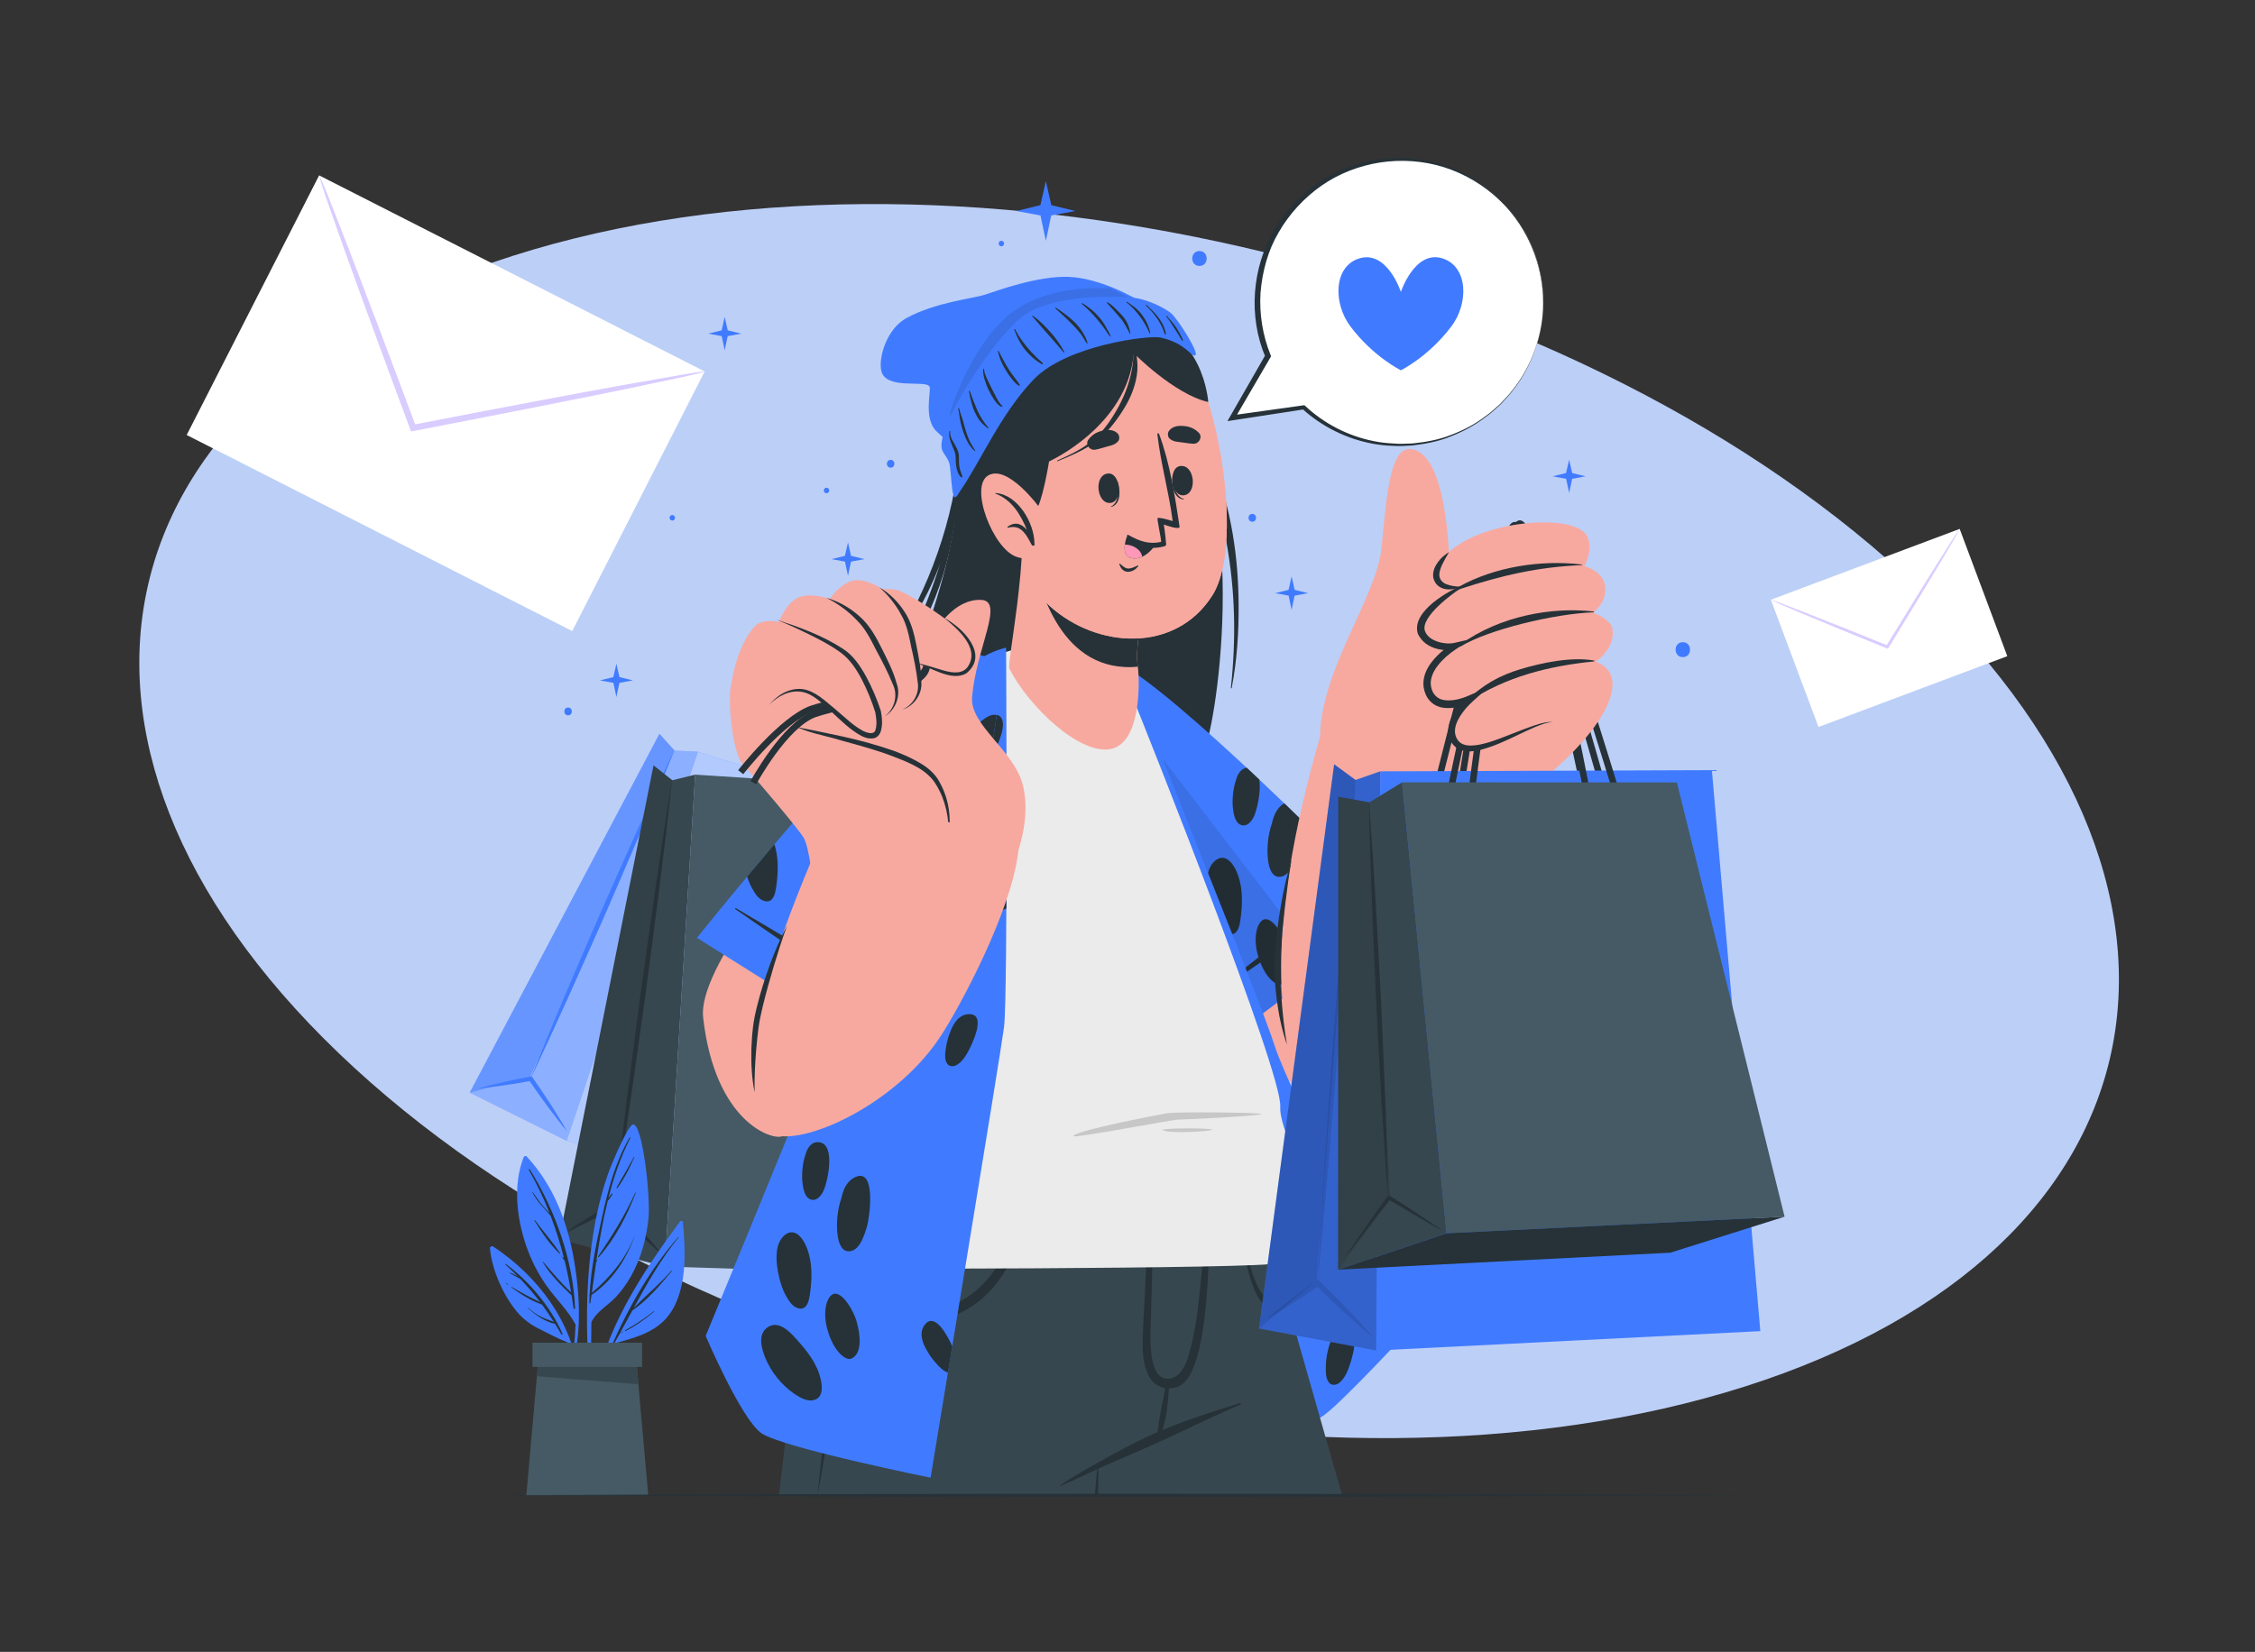 <svg width="696" height="510" viewBox="0 0 696 510" fill="none" xmlns="http://www.w3.org/2000/svg">
<rect x="0" y="0" width="696" height="510" fill="#333333" stroke="none"/>
<g clip-path="url(#clip0_4045_2895)">
<path d="M538.58 428.06C670.657 385.994 692.627 273.751 587.654 177.341C482.681 80.931 290.511 36.877 158.42 78.94C26.343 121.007 4.373 233.249 109.346 329.659C214.319 426.069 406.489 470.124 538.58 428.06Z" fill="#BCCFF7"/>
<path d="M98.498 54.144L217.498 114.68L176.621 194.837L57.621 134.301L98.498 54.144Z" fill="white"/>
<path d="M98.508 54.182C98.508 54.182 99.062 56.407 100.4 60.375C101.881 64.605 103.863 70.26 106.287 77.074C111.351 91.195 118.495 110.724 126.581 132.427L126.888 133.204L127.73 133.044C129.024 132.777 130.438 132.517 131.852 132.256C155.556 127.651 177.017 123.43 192.496 120.246C200.006 118.665 206.186 117.338 210.824 116.385C212.804 115.938 214.43 115.556 215.788 115.232C216.926 114.944 217.491 114.758 217.47 114.709C217.498 114.638 216.854 114.711 215.687 114.865C214.287 115.09 212.632 115.337 210.659 115.664C205.991 116.483 199.74 117.577 192.208 118.903C176.629 121.72 155.152 125.772 131.449 130.377C130.034 130.637 128.656 130.912 127.326 131.165L128.425 131.804C120.339 110.101 112.963 90.644 107.567 76.637C104.909 69.895 102.729 64.325 101.114 60.125C99.528 56.263 98.607 54.139 98.508 54.182Z" fill="#D9CCFF"/>
<path d="M546.571 185.162L604.848 163.289L619.549 202.578L561.273 224.451L546.571 185.162Z" fill="white"/>
<path d="M546.589 185.173C546.589 185.173 547.528 185.683 549.314 186.472C551.235 187.294 553.804 188.393 556.91 189.703C563.361 192.406 572.326 196.097 582.335 200.147L582.699 200.286L582.909 199.946C583.225 199.417 583.58 198.849 583.936 198.28C589.813 188.678 595.117 179.969 598.894 173.643C600.714 170.563 602.202 168.019 603.335 166.124C603.804 165.302 604.185 164.623 604.501 164.054C604.76 163.572 604.874 163.319 604.85 163.311C604.835 163.279 604.657 163.523 604.343 163.973C603.979 164.525 603.543 165.173 603.035 165.954C601.847 167.817 600.256 170.312 598.341 173.319C594.406 179.564 589.04 188.226 583.162 197.827C582.807 198.396 582.467 198.956 582.136 199.493L582.702 199.316C572.692 195.266 563.679 191.679 557.163 189.126C554.008 187.918 551.406 186.914 549.453 186.148C547.626 185.478 546.605 185.126 546.589 185.173Z" fill="#D9CCFF"/>
<path d="M320.461 117.77C314.601 117.87 299.831 118.12 294.171 118.18L285.301 118.22H284.851V117.76L284.811 106.57V106.07H285.311L302.891 106.14C307.271 106.18 316.091 106.27 320.471 106.33H320.711V106.57L320.471 117.76L320.461 117.77ZM320.461 117.77L320.221 106.58L320.461 106.82C316.071 106.88 307.271 106.98 302.881 107.01L285.301 107.08L285.801 106.58L285.761 117.77L285.301 117.31L294.011 117.35C299.581 117.41 314.691 117.67 320.461 117.76V117.77Z" fill="#EBEBEB"/>
<path d="M331.891 65.147L324.461 66.517L322.801 74.347L321.141 66.517L313.711 65.147L321.111 63.337L322.801 55.938L324.491 63.337L331.891 65.147Z" fill="#407BFF"/>
<path d="M228.75 103.007L224.6 103.777L223.67 108.157L222.75 103.777L218.6 103.007L222.73 101.997L223.67 97.867L224.62 101.997L228.75 103.007Z" fill="#407BFF"/>
<path d="M429.711 104.64L425.551 105.41L424.631 109.79L423.701 105.41L419.551 104.64L423.681 103.63L424.631 99.5L425.571 103.63L429.711 104.64Z" fill="#407BFF"/>
<path d="M489.39 147.054L485.24 147.824L484.31 152.204L483.38 147.824L479.23 147.054L483.36 146.044L484.31 141.914L485.25 146.044L489.39 147.054Z" fill="#407BFF"/>
<path d="M403.73 183.134L399.58 183.894L398.65 188.274L397.72 183.894L393.57 183.124L397.71 182.114L398.65 177.984L399.6 182.114L403.73 183.134Z" fill="#407BFF"/>
<path d="M266.81 172.619L262.66 173.389L261.73 177.759L260.8 173.389L256.65 172.619L260.78 171.609L261.73 167.469L262.67 171.609L266.81 172.619Z" fill="#407BFF"/>
<path d="M195.33 210.056L191.17 210.826L190.25 215.196L189.32 210.826L185.17 210.056L189.3 209.046L190.25 204.906L191.19 209.046L195.33 210.056Z" fill="#407BFF"/>
<path d="M386.51 158.664C384.96 158.664 384.96 161.074 386.51 161.074C388.06 161.074 388.06 158.664 386.51 158.664Z" fill="#407BFF"/>
<path d="M274.891 141.977C273.341 141.977 273.341 144.387 274.891 144.387C276.441 144.387 276.441 141.977 274.891 141.977Z" fill="#407BFF"/>
<path d="M175.34 218.438C173.79 218.438 173.79 220.848 175.34 220.848C176.89 220.848 176.89 218.438 175.34 218.438Z" fill="#407BFF"/>
<path d="M255.1 150.578C254 150.578 254 152.278 255.1 152.278C256.2 152.278 256.2 150.578 255.1 150.578Z" fill="#407BFF"/>
<path d="M207.501 159.016C206.401 159.016 206.401 160.716 207.501 160.716C208.601 160.716 208.601 159.016 207.501 159.016Z" fill="#407BFF"/>
<path d="M309.071 74.344C307.971 74.344 307.971 76.044 309.071 76.044C310.171 76.044 310.171 74.344 309.071 74.344Z" fill="#407BFF"/>
<path d="M439.45 119.836C438.35 119.836 438.35 121.536 439.45 121.536C440.55 121.536 440.55 119.836 439.45 119.836Z" fill="#407BFF"/>
<path d="M519.399 198.266C516.429 198.266 516.429 202.876 519.399 202.876C522.369 202.876 522.369 198.266 519.399 198.266Z" fill="#407BFF"/>
<path d="M370.21 77.5C367.24 77.5 367.24 82.11 370.21 82.11C373.18 82.11 373.18 77.5 370.21 77.5Z" fill="#407BFF"/>
<path d="M215.379 232.086L304.109 260.026L278.969 381.816L174.859 352.186L215.379 232.086Z" fill="#407BFF"/>
<path opacity="0.6" d="M215.379 232.086L304.109 260.026L278.969 381.816L174.859 352.186L215.379 232.086Z" fill="white"/>
<path d="M174.86 352.186L145 337.336L203.53 226.586L208.18 231.726L215.38 232.086L174.86 352.186Z" fill="#407BFF"/>
<path opacity="0.4" d="M174.86 352.186L145 337.336L203.53 226.586L208.18 231.726L215.38 232.086L174.86 352.186Z" fill="white"/>
<path opacity="0.5" d="M163.65 332.356L145 337.336L203.53 226.586L208.18 231.726L163.65 332.356Z" fill="#407BFF"/>
<path d="M175.071 349.366C173.451 346.466 171.671 343.676 169.901 340.876C168.101 338.096 166.261 335.346 164.361 332.636L164.101 332.266L163.661 332.356C160.931 332.886 158.201 333.416 155.491 334.066C152.781 334.676 150.071 335.326 147.381 336.086C150.161 335.836 152.931 335.466 155.681 335.056C158.441 334.676 161.181 334.196 163.921 333.706L163.221 333.416C165.081 336.156 167.001 338.856 168.961 341.516C170.951 344.166 172.931 346.816 175.071 349.366Z" fill="#407BFF"/>
<path d="M163.631 333.298C167.631 324.948 171.471 316.538 175.291 308.118C179.111 299.698 182.811 291.218 186.581 282.778C190.241 274.278 193.951 265.818 197.551 257.298L202.921 244.508C204.661 240.218 206.451 235.958 208.141 231.648C206.131 235.818 204.201 240.018 202.231 244.208L196.471 256.828C192.651 265.248 188.951 273.728 185.181 282.168C181.531 290.668 177.811 299.128 174.211 307.658C170.611 316.178 167.041 324.708 163.611 333.308L163.631 333.298Z" fill="#407BFF"/>
<path d="M214.56 239.156L307.45 245.166L313.38 394.406L205.17 391.026L214.56 239.156Z" fill="#455A64"/>
<path d="M205.171 391.027L172.561 382.657L201.711 236.297L207.501 240.887L214.561 239.157L205.171 391.027Z" fill="#37474F"/>
<path opacity="0.1" d="M189.381 371.287L172.561 382.657L201.711 236.297L207.501 240.887L189.381 371.287Z" fill="black"/>
<path d="M204.671 387.675C202.381 384.785 199.961 382.065 197.551 379.345C195.121 376.645 192.651 374.005 190.131 371.415L189.781 371.055L189.381 371.285C186.871 372.715 184.361 374.155 181.891 375.715C179.411 377.235 176.951 378.795 174.541 380.495C177.171 379.365 179.761 378.115 182.321 376.815C184.901 375.555 187.431 374.175 189.961 372.785L189.211 372.655C191.691 375.285 194.221 377.855 196.791 380.365C199.371 382.855 201.961 385.355 204.661 387.675H204.671Z" fill="#263238"/>
<path d="M189.602 372.397C191.402 361.487 193.032 350.557 194.632 339.607C196.242 328.667 197.722 317.697 199.272 306.737C200.702 295.757 202.192 284.797 203.562 273.807L205.582 257.317C206.202 251.807 206.872 246.307 207.442 240.797C206.532 246.247 205.712 251.717 204.842 257.177L202.402 273.587C200.792 284.527 199.312 295.497 197.772 306.457C196.352 317.437 194.852 328.397 193.482 339.387C192.112 350.377 190.772 361.377 189.592 372.397H189.602Z" fill="#263238"/>
<path d="M305.488 113.311C313.798 105.321 335.848 95.771 356.968 115.281C386.958 142.991 376.268 218.851 372.108 230.411C372.108 230.411 320.568 248.861 274.408 222.841C274.408 222.841 298.978 171.461 294.678 145.271C292.188 130.091 299.408 119.161 305.498 113.311H305.488Z" fill="#263238"/>
<path d="M290.239 173.829C290.079 174.249 289.939 174.679 289.779 175.089C287.709 180.409 285.169 185.549 282.149 190.419C279.269 195.059 276.099 199.549 271.969 203.219C271.859 203.319 271.679 203.169 271.789 203.059C275.889 199.189 278.709 194.259 281.289 189.349C283.809 184.539 286.059 179.579 287.989 174.519C291.909 164.249 294.689 153.389 295.879 142.459C295.899 142.249 296.279 142.269 296.269 142.489C296.219 144.029 296.129 145.559 296.009 147.089C296.129 147.049 296.279 147.119 296.259 147.289C295.349 157.539 294.129 167.609 291.099 177.479C288.119 187.209 283.549 196.319 278.039 204.889C274.949 209.689 271.599 214.319 267.929 218.719C267.869 218.789 267.769 218.699 267.829 218.629C278.089 205.219 285.239 189.829 290.239 173.829Z" fill="#263238"/>
<path d="M347.539 111.02C374.089 126.82 382.109 158.42 382.299 186.57C382.359 195.21 381.799 203.92 380.159 212.41C380.129 212.56 379.899 212.53 379.909 212.37C381.539 197.35 381.279 182.56 378.579 167.63C376.079 153.8 372.089 139.51 363.999 127.62C359.659 121.23 354.109 115.43 347.339 111.41C347.089 111.26 347.269 110.86 347.519 111.01L347.539 111.02Z" fill="#263238"/>
<path d="M356.031 214.385C397.051 251.535 426.221 283.555 425.831 298.115C424.961 330.725 407.761 337.775 404.701 336.735C372.351 325.755 351.791 264.175 338.191 226.975C324.691 190.045 344.281 203.755 356.031 214.395V214.385Z" fill="#F7A9A0"/>
<path d="M377.7 321.875L430.82 282.235C430.82 282.235 379.64 229.385 353.03 209.695C330.68 193.145 319.45 204.825 333.44 237.575C346.69 268.575 377.69 321.875 377.69 321.875H377.7Z" fill="#407BFF"/>
<path d="M401.39 252.843C399.76 251.253 398.09 249.643 396.4 248.013C394.31 249.173 393.13 251.513 392.58 254.223C391.18 258.063 390.97 262.743 391.42 265.893C391.72 268.043 392.64 271.183 395.43 270.663C398.38 270.113 399.74 265.403 400.47 263.013C400.86 261.703 401.66 256.793 401.39 252.843ZM381.45 268.593C380.21 266.023 377.85 263.423 375.05 265.723C372.02 268.213 372.33 273.353 372.94 276.783C373.35 279.043 374.15 282.323 375.66 284.803C376.48 286.313 377.48 287.583 378.72 288.103C382.46 289.673 382.77 284.713 383.06 282.233C383.59 277.653 383.45 272.843 381.45 268.593ZM388.66 240.653C387.38 239.443 386.09 238.233 384.8 237.033C383.08 237.263 382.04 238.853 381.48 240.843C380.45 243.693 380.32 247.433 380.51 249.233C380.7 250.943 381.05 253.903 382.97 254.663C384.9 255.463 386.43 253.433 387.1 251.893C387.93 250.033 389.31 244.423 388.66 240.653ZM359.57 239.603C359.12 234.543 356.1 230.183 352.81 226.493C350.59 223.973 346.59 218.903 342.74 221.733C339.76 223.923 341.02 228.243 342.16 231.053C343.99 235.533 347.2 239.463 351.14 242.203C352.82 243.333 355.35 244.723 357.13 244.073C358.98 243.743 359.78 241.953 359.57 239.603ZM397.22 292.233C396.23 288.893 392.9 283.303 390.32 283.803C388.21 284.233 386.51 289.033 388.32 295.153C390.27 301.773 393.93 304.583 395.64 303.823C399.05 302.313 398.47 296.513 397.22 292.233Z" fill="#263238"/>
<path d="M415.42 276.635C411.63 278.615 408.22 281.225 404.74 283.595C401.12 286.065 397.6 288.665 394.07 291.245C390.54 293.825 376.89 304.645 373.48 307.345C373.33 307.465 373.56 307.725 373.73 307.615C377.36 305.145 391.75 295.365 395.2 292.815C398.65 290.265 402.12 287.745 405.48 285.095C408.87 282.415 412.53 279.845 415.55 276.805C415.61 276.735 415.53 276.585 415.42 276.635Z" fill="#263238"/>
<path opacity="0.1" d="M408.391 298.976L377.701 321.886C377.701 321.886 346.691 268.586 333.451 237.586C324.361 216.316 325.911 203.946 334.231 202.406C347.521 219.576 382.691 265.056 408.401 298.976H408.391Z" fill="black"/>
<path d="M339.09 204.156C339.09 204.156 350.28 211.276 355.57 225.706C360.85 240.136 388.72 308.186 393.48 323.036C398.24 337.886 435.37 410.186 435.37 410.186C435.37 410.186 414.98 432.116 409.04 436.626C400.76 442.906 370.82 452.896 370.82 452.896C370.82 452.896 358.28 344.966 355.94 334.006C353.59 323.036 339.11 204.166 339.11 204.166L339.09 204.156Z" fill="#407BFF"/>
<path d="M405.889 371.595C404.429 376.155 401.179 379.845 397.589 382.895C395.649 384.545 391.969 388.025 390.269 384.255C389.709 383.005 389.839 381.355 390.289 379.665C390.879 376.765 392.569 373.765 393.839 371.795C395.769 368.795 399.119 364.755 403.109 364.995C406.809 365.235 406.749 368.815 405.889 371.595Z" fill="#263238"/>
<path d="M383.41 393.093C383.29 398.133 382.51 403.493 379.32 407.583C377.85 409.483 375.99 410.263 374.39 409.223C372.6 408.463 371.68 405.673 371.23 403.653C370.19 398.863 370.52 393.693 372.28 389.093C373.39 386.193 375.45 382.093 379.2 382.533C384.05 383.103 383.5 389.673 383.41 393.093Z" fill="#263238"/>
<path d="M401.919 389.136C404.189 390.546 402.789 397.036 401.199 400.216C399.159 404.286 395.549 409.026 391.959 407.776C390.149 407.136 389.379 402.506 392.529 396.206C395.449 390.366 400.059 387.976 401.929 389.136H401.919Z" fill="#263238"/>
<path d="M416.23 422.475C415.59 424.165 414.15 427.185 412.06 427.515C410.09 427.825 409.43 425.775 409.27 424.235C409.1 422.545 409.17 419.645 409.83 417.065C410.45 413.895 411.97 411.035 414.9 410.545C420.69 409.585 417.05 420.285 416.22 422.465L416.23 422.475Z" fill="#263238"/>
<path d="M414.238 461.634H320.138C316.048 445.574 309.748 420.854 304.268 399.314C304.268 399.304 304.268 399.284 304.258 399.274C303.928 397.954 303.588 396.644 303.268 395.354C303.058 394.554 302.858 393.754 302.658 392.974C297.378 372.274 293.218 355.904 293.118 355.524C293.068 355.294 293.008 355.114 292.978 354.974C292.918 354.774 292.898 354.664 292.898 354.664H383.748L414.238 461.634Z" fill="#37474F"/>
<path d="M380.799 354.627V354.667C380.799 354.727 380.789 354.837 380.789 354.977C380.789 356.047 380.779 357.117 380.759 358.187C380.719 360.907 380.589 363.627 380.419 366.347C379.739 377.287 378.159 388.137 376.259 398.027C372.489 417.667 367.469 433.537 365.719 438.797C365.329 439.957 365.099 440.607 365.079 440.667C365.069 440.677 361.929 442.227 357.829 444.247C357.639 444.347 357.439 444.447 357.249 444.547C352.539 446.887 346.709 449.777 342.909 451.677C340.889 452.677 339.439 453.407 339.029 453.627C338.969 453.647 338.929 453.667 338.919 453.687C338.899 453.697 338.749 456.917 338.559 461.637H240.429C242.389 444.987 242.659 442.797 242.659 442.797C242.079 439.587 239.509 431.307 240.429 421.697C242.449 400.567 255.409 358.127 256.579 355.597C256.859 354.977 257.019 354.657 257.019 354.657H281.839L340.649 354.627H377.639L380.809 354.617L380.799 354.627Z" fill="#37474F"/>
<path d="M339.02 453.408V453.628C339.05 456.298 338.94 458.968 338.91 461.638H337.92C338.14 458.958 338.32 456.258 338.64 453.588C338.66 453.348 338.68 453.118 338.72 452.868C338.74 452.678 339.01 452.678 339.02 452.878C339.02 453.058 339.03 453.228 339.03 453.408H339.02Z" fill="#263238"/>
<path d="M327.251 458.552C331.421 455.652 335.921 453.232 340.341 450.732C344.861 448.182 349.441 445.732 354.151 443.542C363.331 439.262 373.031 436.182 382.691 433.182C382.941 433.102 383.101 433.502 382.861 433.612C373.551 437.612 364.531 442.192 355.281 446.302C350.621 448.372 345.931 450.352 341.271 452.402C336.611 454.452 332.061 456.782 327.361 458.742C327.241 458.792 327.151 458.642 327.261 458.562L327.251 458.552Z" fill="#263238"/>
<path d="M352.709 412.991C352.819 408.431 353.149 403.871 353.369 399.311C353.899 388.551 354.32 377.721 355.32 366.991C355.36 366.561 355.979 366.571 355.989 367.011C356.119 375.341 355.799 383.691 355.629 392.011C355.549 396.181 355.419 400.341 355.309 404.511C355.199 408.471 354.929 412.491 355.229 416.451C355.449 419.451 356.109 425.291 360.029 425.651C363.719 425.991 365.739 422.011 366.659 419.091C368.999 411.681 369.829 403.671 370.589 395.961C371.039 391.401 371.489 386.841 371.759 382.261C372.039 377.641 372.399 370.821 372.149 366.201C372.129 365.901 372.559 365.921 372.609 366.211C373.329 370.171 373.359 378.201 373.259 382.931C372.359 425.401 365.659 427.831 362.119 428.521C361.669 428.611 361.229 428.651 360.799 428.651C360.759 429.621 360.629 430.591 360.559 431.541C360.449 433.051 360.269 434.551 360.059 436.051C359.859 437.511 359.529 438.991 359.139 440.411C358.749 441.831 358.369 443.311 357.609 444.581C357.479 444.791 357.199 444.671 357.179 444.451C357.069 443.021 357.349 441.561 357.539 440.151C357.739 438.691 357.949 437.201 358.249 435.751C358.549 434.331 358.809 432.891 359.099 431.471C359.299 430.521 359.429 429.531 359.609 428.561C357.339 428.201 355.449 426.711 354.379 424.451C352.719 420.941 352.589 416.791 352.679 412.981L352.709 412.991Z" fill="#263238"/>
<path d="M266.94 404.936C272.87 405.346 278.72 406.116 284.67 405.406C290.27 404.736 295.63 402.826 300.11 399.356C309.89 391.776 314.17 379.366 316.82 367.726C316.88 367.466 317.26 367.516 317.23 367.786C316.12 377.876 313.95 388.316 307.43 396.446C304.59 399.986 301.11 402.976 297.03 405.016C292.79 407.136 287.98 407.856 283.29 407.846C277.79 407.836 272.16 407.016 266.84 405.626C266.41 405.516 266.49 404.906 266.94 404.946V404.936Z" fill="#263238"/>
<path d="M396.33 402.587C394.68 402.397 393.06 402.537 391.39 401.317C389.82 400.177 388.29 397.907 386.98 394.307C384.12 386.437 382.72 374.687 381.79 363.787C381.77 363.547 381.66 363.547 381.68 363.807C382.16 373.137 382.93 382.887 384.89 390.947C385.74 394.457 386.76 397.527 387.93 399.777C389.15 402.117 390.5 403.237 391.81 403.677C393.35 404.197 394.91 403.977 396.37 403.217C396.49 403.157 396.46 402.597 396.33 402.587Z" fill="#263238"/>
<path d="M265.89 357.555C262.7 375.005 258.93 392.705 255.44 410.105C254.55 415.315 253 420.455 253.31 425.745C253.68 431.075 254.68 436.385 255.83 441.615C255.27 444.975 254.72 448.335 254.12 451.685C253.53 455.005 252.97 458.325 252.33 461.635C252.64 458.275 253.02 454.925 253.38 451.575C253.73 448.225 254.14 444.875 254.53 441.535C253.33 437.645 251.97 430.885 251.53 425.865C251.37 424.045 251.38 422.135 251.66 420.335C252.72 413.195 254.21 406.215 255.71 399.225C258.76 385.255 262.1 371.355 265.89 357.555Z" fill="#263238"/>
<path d="M246.281 391.45C246.681 391.94 392.071 391.77 393.811 389.98C394.101 389.67 402.321 373.73 402.041 367.91C401.591 358.78 394.781 347.84 395.141 341.58C395.741 331.13 354.881 228.22 348.721 213.14C342.571 198.07 314.741 194.75 300.431 206.67C279.551 224.07 247.281 355.23 244.501 363.82C241.181 374.11 245.901 390.99 246.271 391.45H246.281Z" fill="#EBEBEB"/>
<path d="M331.32 350.776C330.86 349.306 357.67 344.086 360.57 343.656C363.47 343.226 389.02 343.426 389.29 343.946C389.56 344.466 365.83 345.686 363.9 345.646C361.97 345.606 331.54 351.496 331.32 350.776Z" fill="#C7C7C7"/>
<path d="M358.89 348.934C357.7 348.204 374.12 348.214 374.08 348.764C374.04 349.314 360.75 350.074 358.89 348.934Z" fill="#C7C7C7"/>
<path d="M310.531 199.971C310.531 199.971 311.121 307.681 309.891 317.131C308.661 326.581 287.221 456.221 287.221 456.221C287.221 456.221 241.251 446.901 234.981 442.461C228.711 438.031 217.801 412.451 217.801 412.451C217.801 412.451 245.101 346.411 247.571 339.541C251.111 329.741 284.141 227.011 292.581 213.131C299.221 202.211 310.521 199.961 310.521 199.961L310.531 199.971Z" fill="#407BFF"/>
<path d="M264.111 363.352C261.651 364.372 260.311 366.882 259.711 369.842C258.311 373.682 258.101 378.363 258.551 381.512C258.841 383.652 259.771 386.792 262.561 386.272C265.521 385.722 266.871 381.022 267.601 378.622C268.351 376.132 270.571 360.642 264.111 363.342V363.352ZM248.581 384.212C247.341 381.642 244.991 379.042 242.181 381.332C239.161 383.822 239.461 388.962 240.081 392.402C240.481 394.662 241.291 397.942 242.801 400.412C243.611 401.922 244.621 403.202 245.851 403.722C249.591 405.282 249.901 400.322 250.191 397.852C250.721 393.262 250.581 388.452 248.581 384.212ZM252.881 352.652C250.581 352.352 249.281 354.113 248.611 356.452C247.581 359.303 247.451 363.042 247.651 364.842C247.841 366.552 248.191 369.502 250.101 370.272C252.031 371.072 253.561 369.032 254.231 367.502C255.491 364.682 257.981 353.322 252.881 352.643V352.652ZM253.601 427.752C253.151 422.682 250.131 418.322 246.851 414.632C244.631 412.122 240.631 407.042 236.781 409.882C233.801 412.072 235.061 416.393 236.201 419.202C238.031 423.682 241.241 427.602 245.181 430.342C246.861 431.482 249.381 432.862 251.171 432.222C253.021 431.892 253.821 430.102 253.601 427.752ZM264.351 407.842C263.371 404.502 260.031 398.923 257.461 399.423C255.351 399.842 253.651 404.642 255.461 410.772C257.411 417.392 261.071 420.202 262.781 419.442C266.191 417.932 265.611 412.132 264.351 407.842ZM285.431 408.982C283.661 411.283 284.481 414.352 286.161 417.042C287.411 419.332 289.301 421.452 290.551 422.552C291.111 423.042 291.851 423.542 292.581 423.732C293.011 421.132 293.451 418.422 293.921 415.632C292.471 412.412 288.551 404.943 285.441 408.982H285.431ZM308.811 221.342C307.331 219.712 304.861 221.442 303.601 222.432C300.151 225.162 296.961 229.492 296.111 234.042C294.991 236.812 294.751 239.542 297.331 240.112C299.471 240.582 302.041 237.672 303.321 236.342C305.501 234.092 307.371 231.382 308.481 228.442C309.151 226.642 310.331 223.012 308.811 221.352V221.342ZM303.501 274.932C302.031 276.492 300.161 279.202 302.321 281.042C304.361 282.772 308.151 281.462 310.611 280.482C310.631 276.972 310.641 273.332 310.651 269.642C307.771 271.092 305.171 273.142 303.501 274.932ZM293.341 262.092C289.501 261.302 285.701 264.772 283.411 267.422C281.921 269.152 279.881 271.842 278.901 274.572C278.221 276.152 277.871 277.742 278.241 279.032C279.381 282.922 283.421 280.042 285.531 278.712C289.431 276.252 293.081 273.102 295.121 268.882C296.341 266.302 296.881 262.832 293.321 262.102L293.341 262.092ZM309.601 255.972C308.391 257.202 306.301 259.342 306.931 261.292C307.421 262.912 309.171 263.162 310.661 262.972C310.661 260.322 310.661 257.662 310.661 255.012C310.231 255.362 309.861 255.692 309.591 255.972H309.601ZM268.791 276.252C265.831 284.912 262.931 293.562 260.251 301.582C261.541 302.072 263.061 301.492 264.431 300.162C268.091 296.632 269.571 291.532 270.391 286.662C270.891 283.642 272.131 278.102 268.791 276.252ZM288.891 285.342C287.231 283.962 282.441 285.652 278.811 290.922C274.891 296.602 275.011 301.202 276.681 302.062C279.991 303.762 284.141 299.652 286.681 295.992C288.661 293.122 290.911 287.022 288.901 285.342H288.891ZM299.051 313.102C296.141 313.172 294.281 315.732 293.241 318.732C292.251 321.152 291.791 323.952 291.721 325.612C291.661 327.122 292.021 329.202 293.981 329.172C296.051 329.132 297.861 326.392 298.711 324.842C299.801 322.842 304.811 312.952 299.051 313.102Z" fill="#263238"/>
<path d="M279.379 224.727C241.699 265.267 215.389 299.667 217.019 314.137C220.689 346.557 238.419 352.097 241.379 350.797C272.669 337.087 294.529 269.427 304.889 231.197C315.169 193.237 290.159 213.127 279.369 224.727H279.379Z" fill="#F7A9A0"/>
<path d="M215.1 289.529L271.2 324.839C271.2 324.839 301.04 260.249 306.8 226.369C311.46 198.949 303.37 193.089 277.84 217.929C253.68 241.439 215.1 289.539 215.1 289.539V289.529Z" fill="#407BFF"/>
<path d="M239.019 260.649C236.039 264.149 233.209 267.509 230.619 270.629C231.059 272.029 231.629 273.459 232.389 274.689C233.199 276.209 234.199 277.479 235.439 277.999C239.179 279.559 239.489 274.609 239.779 272.129C240.219 268.309 240.199 264.329 239.019 260.649ZM255.289 241.879C253.939 243.399 252.589 244.929 251.249 246.469C249.949 247.949 248.649 249.429 247.369 250.909C247.329 250.959 247.279 251.009 247.239 251.059C247.439 252.799 247.879 255.369 249.639 256.069C251.569 256.869 253.099 254.839 253.769 253.299C254.619 251.409 256.019 245.649 255.289 241.879ZM267.289 275.849C263.719 274.889 261.139 278.589 259.669 281.229C257.319 285.459 256.269 290.419 256.609 295.219C256.769 297.239 257.269 300.069 258.899 301.059C260.319 302.289 262.209 301.799 263.909 300.159C267.569 296.629 269.079 291.549 269.899 286.679C270.469 283.369 271.909 277.069 267.289 275.849ZM303.129 222.429C299.679 225.159 296.489 229.489 295.639 234.039C294.519 236.809 294.269 239.539 296.859 240.109C298.999 240.579 301.569 237.659 302.849 236.339C303.769 235.389 304.629 234.359 305.399 233.269C305.959 230.849 306.429 228.539 306.799 226.359C307.129 224.399 307.399 222.549 307.599 220.819C306.129 220.219 304.199 221.589 303.129 222.429ZM292.869 262.089C289.029 261.309 285.229 264.769 282.939 267.419C281.449 269.149 279.409 271.839 278.439 274.569C277.759 276.149 277.409 277.739 277.779 279.029C278.919 282.919 282.959 280.039 285.069 278.699C288.379 276.609 291.509 274.039 293.619 270.729C294.289 268.939 294.939 267.139 295.589 265.339C295.589 263.809 294.889 262.509 292.869 262.089ZM278.339 290.929C274.419 296.599 274.539 301.209 276.209 302.069C277.919 302.949 279.839 302.279 281.659 300.919C283.689 296.079 285.879 290.739 288.099 285.139C286.209 284.179 281.759 285.969 278.339 290.929Z" fill="#263238"/>
<path d="M270.87 308.451C267.66 305.631 264 303.381 260.53 300.991C256.92 298.501 253.23 296.161 249.56 293.791C245.89 291.431 230.88 282.571 227.13 280.371C226.96 280.271 226.81 280.581 226.97 280.691C230.58 283.191 244.88 293.101 248.5 295.401C252.12 297.701 255.72 300.041 259.4 302.211C263.12 304.411 266.83 306.901 270.76 308.621C270.84 308.661 270.96 308.521 270.87 308.441V308.451Z" fill="#263238"/>
<path d="M265.01 320.768C267.43 322.118 269.83 323.508 272.22 324.898L271.71 325.068C278.7 305.288 286.32 285.748 294.04 266.258C296.6 259.758 299.25 253.288 301.76 246.758C296.06 266.968 288.32 286.528 280.53 306.008C277.84 312.618 275.09 319.208 272.18 325.728C269.78 324.088 267.38 322.468 265 320.788L265.01 320.768Z" fill="#263238"/>
<path d="M302.499 251.82C301.519 255.83 299.419 259.71 296.199 262.36C298.309 258.88 300.269 255.25 302.499 251.82Z" fill="#263238"/>
<path d="M402.2 334.175C394.73 320.035 389.81 288.465 407.4 227.545C409.83 219.115 471.77 232.225 469.63 241.365C466.94 252.875 454 296.945 452.65 300.045C441.24 326.225 407.27 343.775 402.2 334.175Z" fill="#F7A9A0"/>
<path d="M397.22 322.513C395.62 317.953 394.66 313.183 394.04 308.383C393.76 305.983 393.52 303.563 393.42 301.143C393.3 298.693 393.4 296.253 393.58 293.843C393.92 289.013 394.54 284.223 395.36 279.463C396.18 274.713 397.21 269.983 398.65 265.383C397.81 270.123 397.2 274.883 396.63 279.653C396.08 284.413 395.6 289.193 395.3 293.953C395.17 296.333 395.05 298.723 395.13 301.073C395.22 303.463 395.33 305.843 395.52 308.223C395.89 312.993 396.38 317.753 397.22 322.503V322.513Z" fill="#263238"/>
<path d="M435.541 257.525C428.071 257.605 407.291 235.205 407.411 227.535C407.741 206.585 424.661 184.625 426.331 169.615C427.761 157.005 428.431 138.125 435.231 138.635C445.161 139.355 447.181 163.335 447.501 177.165C453.971 173.325 459.901 170.615 463.931 170.315C477.321 169.295 489.471 228.465 479.501 237.785C469.881 246.775 443.021 257.435 435.541 257.515V257.525Z" fill="#F7A9A0"/>
<path d="M449.48 252.02C449.48 252.02 462.64 163.73 467.44 162.16C472.24 160.59 497.52 253.1 497.52 253.1" stroke="#263238" stroke-width="2" stroke-miterlimit="10"/>
<path d="M441.539 251.031C441.539 251.031 462.639 163.741 467.429 162.161C472.219 160.581 490.359 250.781 490.359 250.781" stroke="#263238" stroke-width="2" stroke-miterlimit="10"/>
<path d="M426 238.138L528.37 237.758L543.32 410.968L424.76 416.948L426 238.138Z" fill="#407BFF"/>
<path d="M424.76 416.951L388.59 410.151L411.78 235.961L418.38 240.811L426 238.141L424.76 416.951Z" fill="#407BFF"/>
<path opacity="0.2" d="M424.76 416.951L388.59 410.151L411.78 235.961L418.38 240.811L426 238.141L424.76 416.951Z" fill="black"/>
<path opacity="0.1" d="M406.32 395.281L388.59 410.151L411.78 235.961L418.38 240.811L406.32 395.281Z" fill="black"/>
<g opacity="0.1">
<path d="M424.011 413.079C421.331 409.899 418.531 406.939 415.731 403.969C412.911 401.029 410.051 398.159 407.151 395.359L406.751 394.969L406.321 395.279C403.661 397.189 401.001 399.099 398.391 401.159C395.771 403.169 393.171 405.229 390.641 407.429C393.451 405.869 396.201 404.159 398.931 402.399C401.681 400.689 404.371 398.829 407.051 396.979L406.221 396.899C409.091 399.749 412.011 402.529 414.961 405.239C417.931 407.919 420.911 410.609 424.001 413.079H424.011Z" fill="black"/>
<path d="M406.621 396.559C407.941 383.619 409.071 370.649 410.181 357.679C411.291 344.709 412.251 331.719 413.301 318.739C414.211 305.739 415.191 292.759 416.031 279.759L417.261 260.249C417.611 253.739 418.021 247.239 418.321 240.719C417.651 247.189 417.081 253.669 416.451 260.149L414.761 279.599C413.651 292.569 412.691 305.559 411.651 318.539C410.741 331.539 409.761 344.519 408.921 357.519C408.081 370.519 407.261 383.529 406.631 396.559H406.621Z" fill="black"/>
</g>
<path d="M453.391 251.093C453.391 251.093 464.181 162.273 469.021 161.683C473.861 161.093 500.051 248.553 500.051 248.553" stroke="#263238" stroke-width="2" stroke-miterlimit="10"/>
<path d="M446.52 249.883C446.52 249.883 464.18 162.273 469.02 161.683C473.86 161.093 490.37 247.553 490.37 247.553" stroke="#263238" stroke-width="2" stroke-miterlimit="10"/>
<path d="M432.74 241.539L517.57 241.569L550.81 375.629L446.47 380.749L432.74 241.539Z" fill="#455A64"/>
<path d="M432.74 241.539L422.66 247.719L413.05 245.979L413 391.989L446.47 380.749L432.74 241.539Z" fill="#37474F"/>
<path opacity="0.1" d="M422.66 247.717L413.05 245.977L413 391.987L429.14 370.257L422.66 247.717Z" fill="black"/>
<path d="M550.81 375.633L446.47 380.753L413 391.993L515.53 386.753L550.81 375.633Z" fill="#263238"/>
<path d="M445.2 379.886C442.93 378.366 431.39 370.506 429.01 369.256L428.68 369.086L428.42 369.346C426.78 370.946 416.36 386.536 414.85 388.296C416.64 386.886 427.48 371.836 429.15 370.266L428.56 370.346C430.93 371.626 442.73 378.866 445.22 379.896L445.2 379.886Z" fill="#263238"/>
<path d="M428.439 370.128C428.259 359.938 427.919 349.758 427.549 339.578C427.179 329.398 426.679 319.218 426.249 309.038C425.699 298.868 425.209 288.688 424.599 278.518L423.649 263.258C423.279 258.178 422.959 253.088 422.539 248.008C422.609 253.108 422.789 258.198 422.909 263.288L423.439 278.558C423.809 288.738 424.309 298.918 424.739 309.098C425.289 319.268 425.769 329.448 426.389 339.618C426.999 349.788 427.639 359.958 428.439 370.128Z" fill="#263238"/>
<path d="M443.63 176.015C441.73 182.725 450.73 181.125 450.73 181.125C450.73 181.125 438.33 186.555 439.05 194.225C439.76 201.625 450.56 199.305 451.34 199.155C450.69 199.445 439.42 204.735 440.94 212.375C442.52 220.315 452.96 216.125 453.64 215.855C453.11 216.325 446.2 222.655 448.67 228.205C452.92 237.725 471.02 222.025 479.41 222.965C479.41 222.965 479.42 237.365 479.51 237.785C479.51 237.785 497.04 223.195 497.69 211.805C498.03 205.805 492.5 204.295 492.5 204.295C492.5 204.295 498.67 200.215 497.67 194.165C497.15 191.055 491.71 189.135 491.71 189.135C491.71 189.135 496.52 185.665 495.29 180.335C494.33 176.075 489.02 174.805 489.02 174.805C489.02 174.805 492.09 169.325 489.69 165.305C484.87 157.165 447.72 161.655 443.63 176.025V176.015Z" fill="#F7A9A0"/>
<path d="M488.211 174.479C488.331 174.479 488.351 174.299 488.221 174.279C475.641 172.769 461.361 174.969 450.221 181.169C449.851 181.369 450.031 182.049 450.471 181.909C463.171 177.719 474.771 175.009 488.201 174.479H488.211Z" fill="#263238"/>
<path d="M491.88 189.041C492.03 189.041 492.02 188.791 491.86 188.781C478.89 187.301 462.87 190.221 450.88 198.871C450.47 199.171 450.4 199.851 450.9 199.541C459.31 194.391 479.79 189.461 491.88 189.041Z" fill="#263238"/>
<path d="M453.002 216.746C464.822 208.896 477.972 205.626 491.962 204.206C492.142 204.186 492.102 203.936 491.942 203.906C484.912 202.736 476.082 204.566 469.342 206.576C462.882 208.496 457.442 211.536 452.722 216.336C452.542 216.526 452.742 216.916 452.992 216.746H453.002Z" fill="#263238"/>
<path d="M450.511 181.023C450.071 181.273 450.911 181.643 450.481 181.893C448.671 182.983 438.341 190.453 439.791 194.763C440.961 198.213 446.411 199.033 448.631 198.533L454.211 197.263L449.411 200.403C447.321 201.773 445.301 203.513 443.781 205.473C442.251 207.433 441.251 209.783 441.691 211.993C442.101 214.303 443.711 215.983 446.021 216.173C448.291 216.463 450.911 215.793 453.141 214.833L459.371 212.163L454.381 216.703C453.031 217.933 451.741 219.423 450.741 220.973C449.751 222.533 449.011 224.273 449.071 225.923C449.121 227.543 450.071 229.163 451.511 229.753C453.011 230.393 454.991 230.213 456.841 229.853C460.611 229.073 464.261 227.463 467.961 226.053C469.811 225.333 471.661 224.603 473.551 223.973C475.431 223.373 477.411 222.723 479.411 222.963C477.411 222.933 475.561 223.773 473.741 224.483C471.921 225.253 470.141 226.113 468.351 226.973C464.771 228.693 461.151 230.383 457.191 231.443C455.211 231.893 453.051 232.323 450.801 231.533C448.481 230.693 447.081 228.323 446.991 226.023C446.891 223.673 447.821 221.603 448.901 219.823C450.031 218.033 451.331 216.473 452.891 215.013L454.131 216.883C451.501 218.033 448.791 218.833 445.731 218.543C444.231 218.393 442.621 217.733 441.481 216.553C440.331 215.373 439.711 213.903 439.441 212.393C438.891 209.243 440.341 206.293 442.081 204.143C443.871 201.933 445.981 200.173 448.361 198.663L449.141 200.523C446.301 201.073 440.111 200.823 437.621 195.693C435.371 188.523 448.111 182.053 450.521 181.043L450.511 181.023Z" fill="#263238"/>
<path d="M450.731 181.139C449.211 181.069 447.741 180.869 446.511 180.409C445.281 179.959 444.48 179.049 444.3 177.989C444.09 176.919 444.54 175.599 445.11 174.329C445.73 173.069 446.44 171.769 447.24 170.469C445.91 171.239 444.73 172.269 443.81 173.549C442.91 174.809 442.1 176.409 442.38 178.329C442.59 179.269 443.041 180.119 443.731 180.749C444.441 181.369 445.29 181.729 446.11 181.869C447.77 182.169 449.351 181.799 450.731 181.139Z" fill="#263238"/>
<path d="M342.88 231.237C333.38 233.197 317.61 218.317 311.55 206.457C311.14 205.637 312.61 197.237 313.91 186.937C314.68 180.687 315.38 173.707 315.57 167.287C315.6 165.967 355.53 178.217 355.53 178.217C355.53 178.217 351.19 191.557 350.93 202.737C350.92 203.677 350.99 204.547 351.13 205.377C351.14 205.497 351.17 205.647 351.18 205.817C351.85 210.837 352.06 229.337 342.88 231.237Z" fill="#F7A9A0"/>
<path d="M318.041 167.523C319.591 178.423 325.591 204.823 347.051 205.923C348.541 206.003 349.921 205.963 351.171 205.823C351.191 205.643 351.151 205.513 351.131 205.383C351.001 204.543 350.921 203.683 350.921 202.753C351.181 191.543 355.531 178.213 355.531 178.213C355.531 178.213 326.731 169.373 318.041 167.533V167.523Z" fill="#263238"/>
<path d="M310.521 122.438C306.201 136.718 313.831 177.938 324.001 187.108C338.751 200.398 362.851 201.618 374.131 183.908C385.071 166.738 374.171 113.198 362.811 104.868C346.081 92.598 316.901 101.348 310.521 122.438Z" fill="#F7A9A0"/>
<path d="M310.521 122.438C306.201 136.718 313.831 177.938 324.001 187.108C338.751 200.398 362.851 201.618 374.131 183.908C385.071 166.738 374.171 113.198 362.811 104.868C346.081 92.598 316.901 101.348 310.521 122.438Z" fill="#F7A9A0"/>
<path d="M344.972 148.765C344.932 148.665 344.772 148.925 344.792 149.045C345.262 151.835 345.332 155.095 342.922 156.375C342.852 156.415 342.872 156.555 342.972 156.525C346.002 155.675 345.862 151.335 344.972 148.765Z" fill="#263238"/>
<path d="M342.072 146.184C337.522 146.454 338.402 155.524 342.612 155.274C346.752 155.024 345.882 145.954 342.072 146.184Z" fill="#263238"/>
<path d="M361.901 146.959C361.921 146.849 362.131 147.079 362.131 147.199C362.201 150.019 362.751 153.249 365.361 154.039C365.441 154.059 365.441 154.209 365.341 154.199C362.201 153.939 361.511 149.649 361.901 146.959Z" fill="#263238"/>
<path d="M364.261 143.88C368.771 143.28 369.641 152.36 365.451 152.91C361.331 153.45 360.471 144.38 364.261 143.88Z" fill="#263238"/>
<path d="M337.991 138.843C339.251 138.633 340.381 138.223 341.611 137.893C342.991 137.513 344.141 137.353 345.111 136.213C345.631 135.603 345.531 134.423 344.991 133.863C343.721 132.543 341.911 132.593 340.231 132.983C338.401 133.413 337.101 134.203 335.951 135.683C334.841 137.123 336.321 139.123 337.991 138.843Z" fill="#263238"/>
<path d="M368.421 136.997C367.141 136.967 365.961 136.727 364.701 136.567C363.271 136.387 362.121 136.387 360.991 135.407C360.381 134.877 360.321 133.697 360.771 133.067C361.831 131.587 363.631 131.367 365.361 131.517C367.231 131.677 368.631 132.277 369.981 133.577C371.291 134.837 370.101 137.037 368.421 136.997Z" fill="#263238"/>
<path d="M345.742 174.084C346.472 174.684 347.232 175.524 348.252 175.524C349.242 175.524 350.342 174.974 351.212 174.544C351.292 174.504 351.392 174.584 351.342 174.674C350.712 175.824 349.232 176.634 347.912 176.524C346.622 176.414 345.892 175.374 345.472 174.234C345.412 174.074 345.622 173.994 345.732 174.084H345.742Z" fill="#263238"/>
<path d="M347.941 165.4C349.731 167.7 352.171 168.82 354.721 169.08C355.861 169.2 357.041 169.14 358.181 168.93C358.411 168.9 358.631 168.86 358.831 168.79C359.031 168.75 359.221 168.71 359.441 168.64C359.761 168.56 359.921 168.28 359.951 167.96V167.94C359.941 167.84 359.931 167.75 359.891 167.65V167.63L359.861 167.38C359.721 165.21 359.211 161.94 359.211 161.94C360.041 162.26 364.231 163.71 364.071 162.59C362.661 153.28 361.101 142.92 357.731 133.95C357.631 133.65 357.171 133.76 357.221 134.07C358.221 143.07 360.791 151.84 361.941 160.87C360.611 160.5 358.431 159.78 357.301 159.91C357.001 160.03 358.401 166.22 358.381 167.2C358.381 167.2 358.381 167.24 358.381 167.3C354.781 168.09 351.941 167.24 348.191 165.12C347.971 164.98 347.761 165.19 347.951 165.4H347.941Z" fill="#263238"/>
<path d="M356.79 167.948C356.79 167.948 355.11 170.708 352.56 171.888C351.62 172.328 350.59 172.558 349.47 172.358C347.17 171.968 346.93 169.918 347.18 168.118C347.38 166.638 347.94 165.328 347.94 165.328C347.94 165.328 351.5 168.098 356.78 167.948H356.79Z" fill="#263238"/>
<path d="M352.56 171.887C351.62 172.327 350.59 172.557 349.47 172.357C347.17 171.967 346.93 169.917 347.18 168.117C349.61 168.147 352.14 169.567 352.56 171.887Z" fill="#FF97B8"/>
<path d="M319.551 157.749C321.671 155.659 323.791 142.459 323.791 142.459C323.791 142.459 348.051 131.569 349.941 109.059C349.941 109.059 362.411 121.709 372.921 124.119C372.921 124.119 371.511 101.029 350.131 98.879C350.131 98.879 328.931 91.799 312.161 112.389C295.401 132.969 313.201 158.529 313.201 158.529L319.541 157.749H319.551Z" fill="#263238"/>
<path d="M349.11 104.859C350.29 108.409 349.76 112.529 348.91 116.119C348.05 119.759 346.54 123.299 344.69 126.549C342.79 129.859 340.54 133.089 337.66 135.609C334.36 138.499 330.3 140.409 326.33 142.169C326.2 142.229 326.3 142.449 326.43 142.389C330.64 140.669 334.87 138.899 338.5 136.099C341.66 133.659 344.18 130.409 346.34 127.079C348.55 123.679 350.22 120.009 350.86 115.979C351.49 112.039 350.7 108.469 349.55 104.719C349.47 104.439 349.03 104.569 349.12 104.839L349.11 104.859Z" fill="#263238"/>
<path d="M353.86 94.178C349.48 91.368 339.02 85.798 329.78 85.478C320.37 85.148 308.21 89.588 303.96 90.988C300.47 92.138 288.73 93.298 279.74 98.218C273.82 101.458 271.16 110.048 271.97 114.318C273.18 120.718 286.34 117.018 286.94 119.498C287.34 121.148 285.05 129.328 289.05 133.168C293.05 137.008 292.88 136.408 295.17 138.518C300.72 143.648 307.73 113.438 319.09 105.338C330.44 97.238 353.86 94.178 353.86 94.178Z" fill="#407BFF"/>
<path opacity="0.1" d="M352.919 94.639C352.919 94.639 330.439 97.24 319.089 105.34C307.729 113.43 302.489 142.49 296.929 137.36C294.489 135.1 293.589 132.17 293.189 127.44C295.849 119.13 301.399 106.47 309.959 98.45C317.979 90.939 330.109 88.43 342.569 88.999C346.489 90.68 349.909 92.71 352.919 94.65V94.639Z" fill="black"/>
<path d="M296.26 151.747C302.63 142.527 308.88 127.717 319.06 117.127C329.25 106.527 354.71 103.457 358.09 104.197C366.28 105.987 367.46 110.237 368.89 109.707C370.32 109.177 363.55 98.467 361.44 96.697C359.33 94.937 354.07 92.497 350.47 92.007C346.86 91.517 324.35 90.187 314.79 98.347C305.23 106.507 289.61 131.177 290.61 138.287C290.85 139.997 292.85 141.387 293.17 143.807C293.59 146.977 293.67 150.587 294.25 152.847C294.71 154.677 295.87 152.317 296.26 151.747Z" fill="#407BFF"/>
<path d="M321.829 112.074C320.109 110.594 318.539 109.024 317.089 107.274C315.659 105.544 314.259 103.654 313.279 101.634C313.209 101.484 312.969 101.564 313.029 101.724C313.859 103.954 314.849 106.024 316.329 107.904C317.759 109.704 319.589 111.294 321.589 112.444C321.809 112.574 322.019 112.234 321.829 112.074Z" fill="#263238"/>
<path d="M297.039 147.156C296.909 146.556 296.619 146.006 296.439 145.426C296.229 144.766 296.079 144.086 296.019 143.386C295.899 142.056 296.139 140.766 295.739 139.476C295.419 138.446 294.869 137.526 294.329 136.606C293.709 135.556 293.119 134.456 293.299 133.206C293.319 133.036 293.069 132.996 293.039 133.156C292.649 135.516 293.969 137.446 294.689 139.576C295.149 140.946 294.889 142.376 295.109 143.776C295.299 144.966 295.699 146.516 296.639 147.346C296.779 147.466 297.069 147.356 297.029 147.146L297.039 147.156Z" fill="#263238"/>
<path d="M301.059 139.197C300.459 138.197 299.799 137.277 299.299 136.207C298.819 135.187 298.429 134.107 298.089 133.037C297.759 131.977 297.509 130.887 297.199 129.817C296.829 128.557 296.309 127.317 295.999 126.037C295.959 125.877 295.719 125.967 295.749 126.127C296.069 127.457 296.149 128.837 296.429 130.177C296.669 131.327 297.019 132.467 297.399 133.587C297.769 134.657 298.219 135.687 298.789 136.677C299.329 137.607 300.049 138.657 300.939 139.297C301.009 139.347 301.089 139.277 301.049 139.207L301.059 139.197Z" fill="#263238"/>
<path d="M305.089 132.061C303.709 130.441 302.479 128.571 301.619 126.611C300.769 124.681 300.029 122.691 299.319 120.711C299.269 120.581 299.039 120.621 299.069 120.771C299.479 122.931 299.879 125.081 300.809 127.091C301.249 128.041 301.749 129.031 302.399 129.861C303.109 130.761 303.989 131.541 304.889 132.241C305.009 132.331 305.199 132.181 305.089 132.061Z" fill="#263238"/>
<path d="M309.329 125.276C308.539 124.616 308.089 123.756 307.599 122.866C307.069 121.886 306.549 120.896 306.079 119.896C305.619 118.926 305.129 117.976 304.679 117.016C304.219 116.046 303.769 115.036 303.739 113.946C303.739 113.796 303.499 113.786 303.479 113.936C303.359 115.026 303.579 116.076 303.889 117.116C304.229 118.256 304.629 119.366 305.159 120.436C305.679 121.486 306.249 122.506 306.899 123.476C307.469 124.326 308.149 125.216 309.129 125.586C309.309 125.656 309.499 125.426 309.329 125.286V125.276Z" fill="#263238"/>
<path d="M313.009 116.408C312.399 115.588 311.799 114.768 311.259 113.898C310.719 113.038 310.219 112.138 309.739 111.248C309.239 110.308 308.699 109.378 308.259 108.408C308.189 108.258 307.969 108.338 308.009 108.498C308.279 109.538 308.559 110.558 308.989 111.548C309.409 112.518 309.909 113.448 310.469 114.348C311.009 115.238 311.599 116.118 312.249 116.928C312.879 117.708 313.599 118.618 314.489 119.098C314.619 119.168 314.809 119.018 314.739 118.868C314.319 117.968 313.589 117.198 312.999 116.408H313.009Z" fill="#263238"/>
<path d="M328.489 108.621C327.879 107.541 327.279 106.491 326.559 105.481C325.839 104.451 325.039 103.461 324.199 102.521C322.569 100.671 320.819 98.951 318.819 97.501C318.709 97.421 318.519 97.551 318.629 97.671C321.799 101.401 325.129 105.011 328.269 108.771C328.379 108.901 328.569 108.771 328.479 108.621H328.489Z" fill="#263238"/>
<path d="M334.239 102.721C333.599 101.661 332.859 100.681 331.999 99.801C330.199 97.941 328.089 96.451 325.939 95.041C325.799 94.951 325.639 95.121 325.769 95.241C327.569 96.901 329.399 98.531 331.099 100.291C331.939 101.161 332.769 102.051 333.509 103.011C334.249 103.971 334.769 105.061 335.469 106.051C335.519 106.131 335.659 106.091 335.649 105.991C335.489 104.841 334.829 103.711 334.239 102.731V102.721Z" fill="#263238"/>
<path d="M341.199 100.709C340.619 99.669 339.939 98.719 339.159 97.819C337.689 96.119 335.959 94.709 334.019 93.589C333.889 93.509 333.769 93.709 333.879 93.809C335.589 95.249 337.179 96.839 338.609 98.549C339.329 99.409 340.009 100.299 340.689 101.189C341.369 102.069 341.899 103.129 342.669 103.929C342.729 103.999 342.829 103.909 342.799 103.839C342.459 102.759 341.739 101.709 341.189 100.719L341.199 100.709Z" fill="#263238"/>
<path d="M346.489 97.578C345.779 96.788 345.029 96.028 344.279 95.278C343.529 94.538 342.769 93.808 341.819 93.328C341.679 93.258 341.579 93.438 341.679 93.548C343.069 95.068 344.429 96.618 345.779 98.168C347.059 99.628 347.789 101.358 348.729 103.028C348.769 103.098 348.899 103.058 348.879 102.968C348.589 100.948 347.849 99.098 346.479 97.578H346.489Z" fill="#263238"/>
<path d="M352.52 97.257C351.27 95.547 349.62 94.317 347.85 93.198C347.73 93.118 347.59 93.328 347.71 93.418C349.33 94.567 350.66 96.147 351.86 97.718C353.08 99.317 354 101.098 354.84 102.918C354.88 103.008 355.04 102.988 355.02 102.878C354.68 100.838 353.73 98.918 352.52 97.257Z" fill="#263238"/>
<path d="M359.599 101.945C359.479 101.505 359.299 101.075 359.119 100.655C358.749 99.805 358.259 99.015 357.729 98.265C356.639 96.725 355.239 95.455 353.869 94.165C353.749 94.055 353.569 94.255 353.699 94.365C355.059 95.585 356.239 97.005 357.269 98.515C357.779 99.255 358.209 100.035 358.609 100.845C358.799 101.245 358.969 101.645 359.119 102.055C359.269 102.445 359.369 102.905 359.589 103.255C359.649 103.345 359.809 103.315 359.829 103.205C359.879 102.805 359.719 102.325 359.609 101.935L359.599 101.945Z" fill="#263238"/>
<path d="M364.199 103.114C363.849 102.434 363.479 101.784 363.059 101.144C362.639 100.514 362.189 99.914 361.689 99.334C361.179 98.744 360.649 98.174 360.169 97.564C360.059 97.414 359.849 97.594 359.979 97.734C360.509 98.314 360.939 98.964 361.359 99.624C361.759 100.244 362.159 100.864 362.559 101.484C362.959 102.104 363.359 102.724 363.749 103.344C364.149 103.974 364.469 104.684 364.939 105.264C365.019 105.364 365.149 105.284 365.119 105.164C364.949 104.454 364.539 103.764 364.209 103.104L364.199 103.114Z" fill="#263238"/>
<path d="M320.62 156.429C320.62 156.429 311 143.309 305.03 146.769C299.05 150.229 306.5 169.399 313.66 171.879C320.82 174.369 323.25 167.779 323.25 167.779L320.63 156.429H320.62Z" fill="#F7A9A0"/>
<path d="M307.3 152.211C307.19 152.211 307.17 152.361 307.27 152.401C312.29 154.311 315.02 158.861 316.96 163.611C315.44 161.801 313.4 160.841 310.97 162.651C310.84 162.751 310.97 162.951 311.11 162.911C313.14 162.431 314.62 162.751 316.03 164.351C317.03 165.481 317.73 166.931 318.46 168.251C318.7 168.691 319.5 168.431 319.32 167.931C319.31 167.891 319.29 167.851 319.28 167.821C319.26 161.471 314.13 152.691 307.3 152.211Z" fill="#263238"/>
<path d="M315.701 242.353C319.261 256.693 310.051 272.673 310.051 272.673C285.441 283.463 251.661 274.103 250.851 272.493C250.851 272.493 249.841 261.673 248.041 258.623C246.191 255.593 232.861 239.893 229.291 235.973C225.711 232.003 224.531 214.453 225.741 211.163C227.011 207.853 249.091 208.313 254.151 210.573C258.611 212.583 269.531 216.583 278.631 218.913C278.631 218.913 286.681 184.613 302.791 185.203C310.191 185.473 301.261 200.173 300.031 215.223C299.321 223.923 313.031 231.663 315.691 242.363L315.701 242.353Z" fill="#F7A9A0"/>
<path d="M243.971 223.481C246.311 224.921 249.281 225.021 251.961 225.671L260.171 227.401C265.641 228.621 271.061 230.091 276.381 231.991C279.011 233.011 281.621 234.151 284.081 235.641C286.511 237.041 288.911 239.171 290.151 241.761C292.951 246.831 293.651 252.761 292.771 258.271C293.031 252.711 291.841 247.051 289.021 242.421C286.331 237.691 280.841 235.531 275.771 233.581C270.611 231.581 265.221 230.141 259.841 228.661C254.561 227.011 248.801 226.261 243.951 223.461L243.971 223.481Z" fill="#263238"/>
<path d="M232.521 241.644C232.521 241.644 242.251 223.654 251.561 220.404C260.871 217.164 300.941 210.894 280.091 199.164" stroke="#263238" stroke-width="2" stroke-miterlimit="10"/>
<path d="M228.621 238.404C228.621 238.404 241.341 222.034 250.651 218.784C259.961 215.544 300.941 210.894 280.091 199.164" stroke="#263238" stroke-width="2" stroke-miterlimit="10"/>
<path d="M260.16 197.224C260.16 197.224 258.8 191.124 261.18 186.814C263.56 182.514 273.09 181.324 276.6 182.094C280.12 182.864 294.06 191.784 298.16 196.794C302.26 201.804 300.52 209.814 292.73 207.834C284.94 205.864 260.15 197.214 260.15 197.214L260.16 197.224Z" fill="#F7A9A0"/>
<path d="M291.49 190.812C297.17 193.803 305.41 202.092 298.27 207.872C293.53 210.642 287.1 205.712 282.33 204.692C285.44 205.032 288.39 206.222 291.33 207.022C294.03 207.792 297.47 208.242 298.99 205.382C302.2 199.812 295.41 194.062 291.49 190.812Z" fill="#263238"/>
<path d="M255.01 186.536C255.01 186.536 258.03 181.066 262.67 179.416C267.3 177.766 275.23 183.186 277.35 186.096C279.48 188.996 284.01 204.916 283.77 211.386C283.53 217.856 276.92 222.696 272.39 216.066C267.86 209.436 255.01 186.536 255.01 186.536Z" fill="#F7A9A0"/>
<path d="M271.41 181.305C274.56 183.175 277.27 185.845 279.27 189.015C281.35 192.155 282.22 196.005 282.9 199.505C283.57 203.085 284.38 206.695 284.36 210.435C284.77 214.295 282 218.085 278.49 219.085C281.94 217.605 283.89 214.015 283.23 210.485C282.82 206.945 282.09 203.395 281.27 199.855C280.54 196.235 279.91 192.805 278.09 189.705C276.41 186.585 274.14 183.725 271.41 181.305Z" fill="#263238"/>
<path d="M239.689 194.132C239.689 194.132 241.259 187.792 245.579 184.922C249.889 182.052 259.589 185.512 262.599 187.912C265.609 190.312 274.769 205.312 276.349 211.952C277.919 218.592 272.469 225.212 265.939 219.642C259.399 214.072 239.699 194.122 239.699 194.122L239.689 194.132Z" fill="#F7A9A0"/>
<path d="M255.129 184.594C258.909 185.684 262.449 187.694 265.409 190.394C268.439 193.054 270.419 196.734 272.109 200.114C273.819 203.584 275.659 207.034 276.699 210.844C278.209 214.664 276.419 219.224 273.079 221.144C276.219 218.754 277.209 214.594 275.539 211.184C274.119 207.694 272.359 204.274 270.519 200.894C268.739 197.404 267.139 194.084 264.379 191.404C261.769 188.674 258.619 186.344 255.119 184.604L255.129 184.594Z" fill="#263238"/>
<path d="M225.44 214.436C225.64 209.086 227.85 198.916 232.95 193.376C238.06 187.836 256.77 197.776 261.83 202.486C266.89 207.206 274.39 223.186 269.99 225.966C265.59 228.746 252.66 215.406 249.41 213.276C246.16 211.146 225.43 214.436 225.43 214.436H225.44Z" fill="#F7A9A0"/>
<path d="M237.4 217.627C239.81 214.677 243.5 212.347 247.58 212.727C251.74 213.317 254.62 216.417 257.61 218.787C260.57 221.257 263.34 224.107 266.58 225.757C268.22 226.487 269.97 226.777 270.26 225.177C270.71 223.597 270.49 221.637 270.14 219.817L270.16 219.907C269.05 216.417 267.65 212.937 265.95 209.697C264.23 206.447 262.2 203.377 259.25 201.317C256.32 199.177 253.02 197.487 249.72 195.857C246.42 194.217 243.05 192.687 239.63 191.297C246.64 193.597 253.64 196.097 260.01 200.197C263.32 202.247 265.54 205.637 267.35 208.917C269.17 212.267 270.62 215.747 271.84 219.377V219.417L271.86 219.467C272.23 221.457 272.5 223.527 271.87 225.717C271.69 226.257 271.42 226.837 270.9 227.317C270.35 227.847 269.61 227.977 269.08 227.997C267.89 228.057 266.83 227.677 265.91 227.227C262.29 225.257 259.56 222.447 256.72 219.827C253.89 217.327 251.09 214.227 247.49 213.607C243.82 212.957 240.03 214.857 237.41 217.627H237.4Z" fill="#263238"/>
<path d="M235.541 347.417C230.011 332.407 229.331 313.467 254.861 255.417C258.391 247.387 315.401 254.027 314.241 263.337C311.971 281.577 296.331 310.837 290.081 320.277C274.311 344.077 239.291 357.587 235.541 347.407V347.417Z" fill="#F7A9A0"/>
<path d="M232.911 337.247C232.021 332.857 231.801 328.387 231.911 323.937C231.991 321.717 232.121 319.497 232.391 317.287C232.641 315.047 233.111 312.857 233.651 310.697C234.721 306.377 236.051 302.137 237.581 297.957C239.111 293.787 240.841 289.667 242.961 285.727C241.411 289.887 240.091 294.107 238.811 298.327C237.551 302.557 236.351 306.797 235.331 311.067C234.841 313.207 234.361 315.347 234.091 317.487C233.821 319.667 233.571 321.847 233.401 324.027C233.041 328.407 232.811 332.797 232.911 337.237V337.247Z" fill="#263238"/>
<path d="M209.868 377.13C198.318 392.77 186.278 410.93 183.338 430.54C183.298 430.84 183.778 430.93 183.848 430.64C185.188 425.26 186.888 420.04 188.958 414.93C196.548 412.84 204.008 411.12 207.988 403.59C212.058 395.84 211.538 385.74 210.768 377.3C210.718 376.85 210.098 376.83 209.868 377.13Z" fill="#407BFF"/>
<path d="M189.078 414.789C194.268 403.149 200.928 391.459 209.398 381.879C209.458 381.819 209.548 381.909 209.488 381.969C203.948 388.789 199.738 396.219 195.618 403.769C199.438 399.889 203.628 396.409 207.258 392.289C207.328 392.209 207.438 392.329 207.378 392.409C203.778 396.729 199.848 401.419 195.168 404.609C193.908 406.929 192.638 409.249 191.358 411.579C191.668 411.399 191.998 411.249 192.318 411.089C192.378 411.059 192.428 411.149 192.368 411.179C192.008 411.359 191.658 411.549 191.288 411.709C190.678 412.809 190.078 413.909 189.448 415.009C189.308 415.249 188.968 415.039 189.078 414.789Z" fill="#263238"/>
<path d="M192.939 410.727C196.039 408.947 199.019 407.047 201.809 404.807C201.889 404.747 201.999 404.847 201.919 404.917C199.179 407.237 196.269 409.307 193.069 410.947C192.929 411.017 192.799 410.807 192.939 410.727Z" fill="#263238"/>
<path d="M182.009 427.631C182.029 427.871 182.439 427.861 182.429 427.611C182.489 421.151 182.429 414.661 182.529 408.171C184.179 404.831 187.739 402.981 190.209 400.311C191.989 398.381 193.509 396.201 194.819 393.901C197.869 388.431 199.529 382.291 200.159 376.081C200.839 369.171 198.219 346.371 195.309 347.161C193.799 347.571 188.909 358.861 187.609 362.601C185.489 368.741 183.989 375.111 183.009 381.531C180.649 396.731 180.849 412.341 181.999 427.641L182.009 427.631Z" fill="#407BFF"/>
<path d="M181.96 399.761C181.96 399.761 181.98 399.741 181.99 399.731C182.34 391.561 184.19 383.301 185.91 375.371C187.77 366.831 189.94 358.791 194.33 351.171C194.41 351.031 194.62 351.151 194.55 351.301C191.56 357.191 189.42 363.451 187.78 369.881C188.07 369.421 188.43 368.981 188.74 368.551C188.86 368.381 189.14 368.541 189.02 368.721C188.59 369.361 188.2 370.111 187.65 370.661C187.63 370.681 187.61 370.681 187.59 370.691C186.08 376.791 184.99 383.041 184.06 389.271C184.13 389.191 184.2 389.111 184.27 389.031C184.32 388.981 184.4 389.041 184.37 389.101C184.26 389.311 184.13 389.511 184 389.721C183.53 392.881 183.1 396.041 182.66 399.161C188.29 394.351 193.1 388.681 195.81 381.691C195.82 381.661 195.88 381.671 195.86 381.701C193.2 388.951 189.02 395.391 182.57 399.791C182.45 400.631 182.33 401.481 182.21 402.311C182.19 402.481 181.91 402.441 181.91 402.271C181.91 401.531 181.95 400.781 181.98 400.031C181.9 399.961 181.86 399.841 181.96 399.761Z" fill="#263238"/>
<path d="M184.61 387.921C188.91 381.501 192.93 375.261 196.08 368.171C196.11 368.091 196.25 368.151 196.22 368.231C193.57 375.281 189.85 382.431 184.83 388.091C184.73 388.211 184.53 388.051 184.61 387.921Z" fill="#263238"/>
<path d="M190.329 366.581C192.109 363.431 193.989 360.361 195.669 357.141C195.719 357.051 195.839 357.131 195.799 357.221C194.389 360.511 192.709 363.841 190.599 366.741C190.479 366.901 190.219 366.761 190.329 366.581Z" fill="#263238"/>
<path d="M189.63 367.953C189.63 367.953 189.67 368.013 189.63 368.013C189.59 368.013 189.59 367.953 189.63 367.953Z" fill="#263238"/>
<path d="M177.639 408.951C177.529 413.231 177.069 417.511 176.129 421.681C176.199 422.141 176.259 422.601 176.329 423.071C177.679 418.431 178.379 413.681 178.609 408.881C178.679 408.751 178.709 408.601 178.629 408.441C178.869 402.021 178.279 395.541 177.199 389.201C175.199 377.331 170.829 365.931 162.549 357.041C162.289 356.771 161.759 356.911 161.639 357.231C158.299 365.731 159.459 375.861 162.309 384.341C163.859 388.911 166.069 393.291 168.879 397.211C171.719 401.201 175.339 404.581 177.649 408.941L177.639 408.951Z" fill="#407BFF"/>
<path d="M163.53 361.02C171.38 373.75 176.84 388.85 177.5 403.9C177.51 404.17 177.06 404.24 177.03 403.96C176.84 402.61 176.64 401.27 176.42 399.93C176.42 399.93 176.42 399.93 176.41 399.93C173.16 396.82 169.83 393.54 167.51 389.65C167.47 389.58 167.57 389.5 167.62 389.56C170.44 392.79 173.08 396.09 176.27 398.97C175.71 395.64 175.04 392.37 174.25 389.15C174.04 388.91 173.84 388.66 173.63 388.42C173.49 388.26 173.72 388.03 173.86 388.19C173.92 388.26 173.99 388.33 174.05 388.4C172.94 383.97 171.58 379.64 169.95 375.37C167.95 372.99 165.72 370.93 164.26 368.06C164.22 367.99 164.32 367.94 164.36 368C165.53 369.64 166.66 371.29 167.99 372.82C168.52 373.43 169.1 373.99 169.65 374.59C167.86 370.04 165.75 365.58 163.23 361.2C163.12 361 163.41 360.83 163.53 361.02Z" fill="#263238"/>
<path d="M165.11 376.729C167.65 380.139 170.54 383.399 172.89 386.929C172.96 387.029 172.81 387.129 172.73 387.059C169.7 384.219 167.14 380.339 164.94 376.839C164.87 376.729 165.04 376.639 165.11 376.739V376.729Z" fill="#263238"/>
<path d="M173.25 387.717L173.36 387.826C173.44 387.906 173.32 388.017 173.24 387.947L173.13 387.836C173.05 387.766 173.17 387.647 173.25 387.717Z" fill="#263238"/>
<path d="M151.229 385.501C151.859 392.051 155.309 399.881 159.509 404.931C161.369 407.161 163.629 408.871 166.219 410.171C169.129 411.611 172.169 413.271 175.179 414.451C176.589 418.041 177.659 421.801 178.349 425.721C178.449 425.391 178.539 425.051 178.639 424.721C176.709 408.131 165.969 393.951 152.239 384.851C151.749 384.521 151.159 384.941 151.219 385.501H151.229Z" fill="#407BFF"/>
<path d="M155.979 390.404C155.879 390.314 156.009 390.144 156.119 390.224C163.399 395.614 169.949 403.474 173.619 411.784C173.719 412.014 173.409 412.214 173.279 411.984C172.639 410.864 171.989 409.774 171.329 408.714C168.199 408.124 165.229 405.914 162.899 403.824C162.839 403.764 162.929 403.674 162.989 403.734C164.199 404.804 165.509 405.784 166.959 406.524C168.239 407.174 169.609 407.584 170.939 408.104C169.779 406.264 168.569 404.494 167.299 402.774C163.929 401.624 160.719 399.554 157.879 397.484C157.789 397.414 157.869 397.274 157.969 397.334C160.859 399.074 163.709 400.604 166.719 402.014C164.819 399.494 162.759 397.114 160.539 394.804C159.469 394.244 158.389 393.674 157.359 393.074C157.279 393.024 157.329 392.884 157.429 392.914C158.249 393.184 159.089 393.614 159.869 394.114C158.629 392.864 157.349 391.624 155.989 390.414L155.979 390.404Z" fill="#263238"/>
<path d="M156.27 396.137C156.46 396.257 156.63 396.367 156.8 396.517C156.85 396.557 156.79 396.627 156.73 396.607C156.53 396.517 156.36 396.417 156.18 396.297C156.09 396.237 156.18 396.087 156.27 396.147V396.137Z" fill="#263238"/>
<path d="M200.079 461.64H162.449L165.489 427.38L166.159 419.82H196.379L197.039 427.38L200.079 461.64Z" fill="#455A64"/>
<path d="M197.039 427.38L165.709 424.89L166.159 419.82H196.379L197.039 427.38Z" fill="#37474F"/>
<path d="M198.179 414.539H164.359V422.019H198.179V414.539Z" fill="#455A64"/>
<path d="M151.23 461.641C277.23 461.031 418.58 461.021 544.58 461.641C418.58 462.261 277.23 462.251 151.23 461.641Z" fill="#263238"/>
<path d="M476.07 97.872C473.54 122.092 451.84 139.682 427.62 137.152C417.83 136.132 409.13 131.972 402.39 125.772L380.33 129.012L391.37 109.942C388.69 103.422 387.56 96.172 388.34 88.702C390.87 64.482 412.57 46.892 436.79 49.422C461.01 51.952 478.6 73.652 476.07 97.872Z" fill="white"/>
<path d="M476.07 97.869C475.15 105.919 472.21 113.809 467.17 120.229C466.01 121.909 464.52 123.309 463.17 124.829C461.64 126.159 460.21 127.629 458.52 128.769C455.29 131.249 451.67 133.199 447.88 134.689C444.11 136.279 440.05 137.029 436.01 137.519C433.97 137.629 431.93 137.819 429.88 137.639C427.83 137.589 425.79 137.369 423.78 136.999C415.71 135.539 408.07 131.759 401.96 126.229L402.48 126.389L380.44 129.769L378.84 130.019L379.65 128.609L390.62 109.499L390.57 110.249C385.22 97.659 386.43 82.669 393.29 70.939C396.71 65.069 401.47 60.009 407.1 56.229C412.72 52.439 419.24 50.069 425.92 49.169C432.6 48.279 439.48 48.889 445.86 51.009C452.23 53.159 458.08 56.769 462.87 61.439C472.61 70.699 477.5 84.579 476.07 97.859V97.869ZM476.07 97.869C477.41 84.579 472.42 70.779 462.68 61.649C457.84 57.079 451.99 53.619 445.67 51.619C439.34 49.639 432.57 49.169 426.06 50.149C419.55 51.149 413.24 53.569 407.85 57.339C402.47 61.119 397.93 66.059 394.66 71.729C391.32 77.389 389.59 83.879 389.06 90.389C388.65 96.919 389.71 103.529 392.16 109.599L392.32 109.989L392.11 110.349L381.01 129.389L380.22 128.229L402.3 125.139L402.6 125.099L402.82 125.299C408.66 130.779 416.04 134.599 423.94 136.179C425.91 136.579 427.91 136.829 429.92 136.909C431.93 137.119 433.94 136.969 435.95 136.909C439.94 136.499 443.97 135.819 447.73 134.319C451.5 132.909 455.15 131.049 458.37 128.589C460.06 127.469 461.49 126.019 463.03 124.699C464.38 123.199 465.88 121.809 467.04 120.149C472.1 113.799 475.1 105.939 476.07 97.899V97.869Z" fill="#263238"/>
<path d="M447.92 100.826C440.84 110.196 432.38 114.316 432.38 114.316C432.38 114.316 423.929 110.206 416.839 100.826C411.369 93.586 411.64 82.246 419.47 79.796C428.13 77.086 432.38 90.116 432.38 90.116C432.38 90.116 436.699 77.006 445.299 79.796C453.099 82.336 453.399 93.586 447.929 100.826H447.92Z" fill="#407BFF"/>
</g>
<defs>
<clipPath id="clip0_4045_2895">
<rect width="611" height="415" fill="white" transform="translate(43 48)"/>
</clipPath>
</defs>
</svg>
